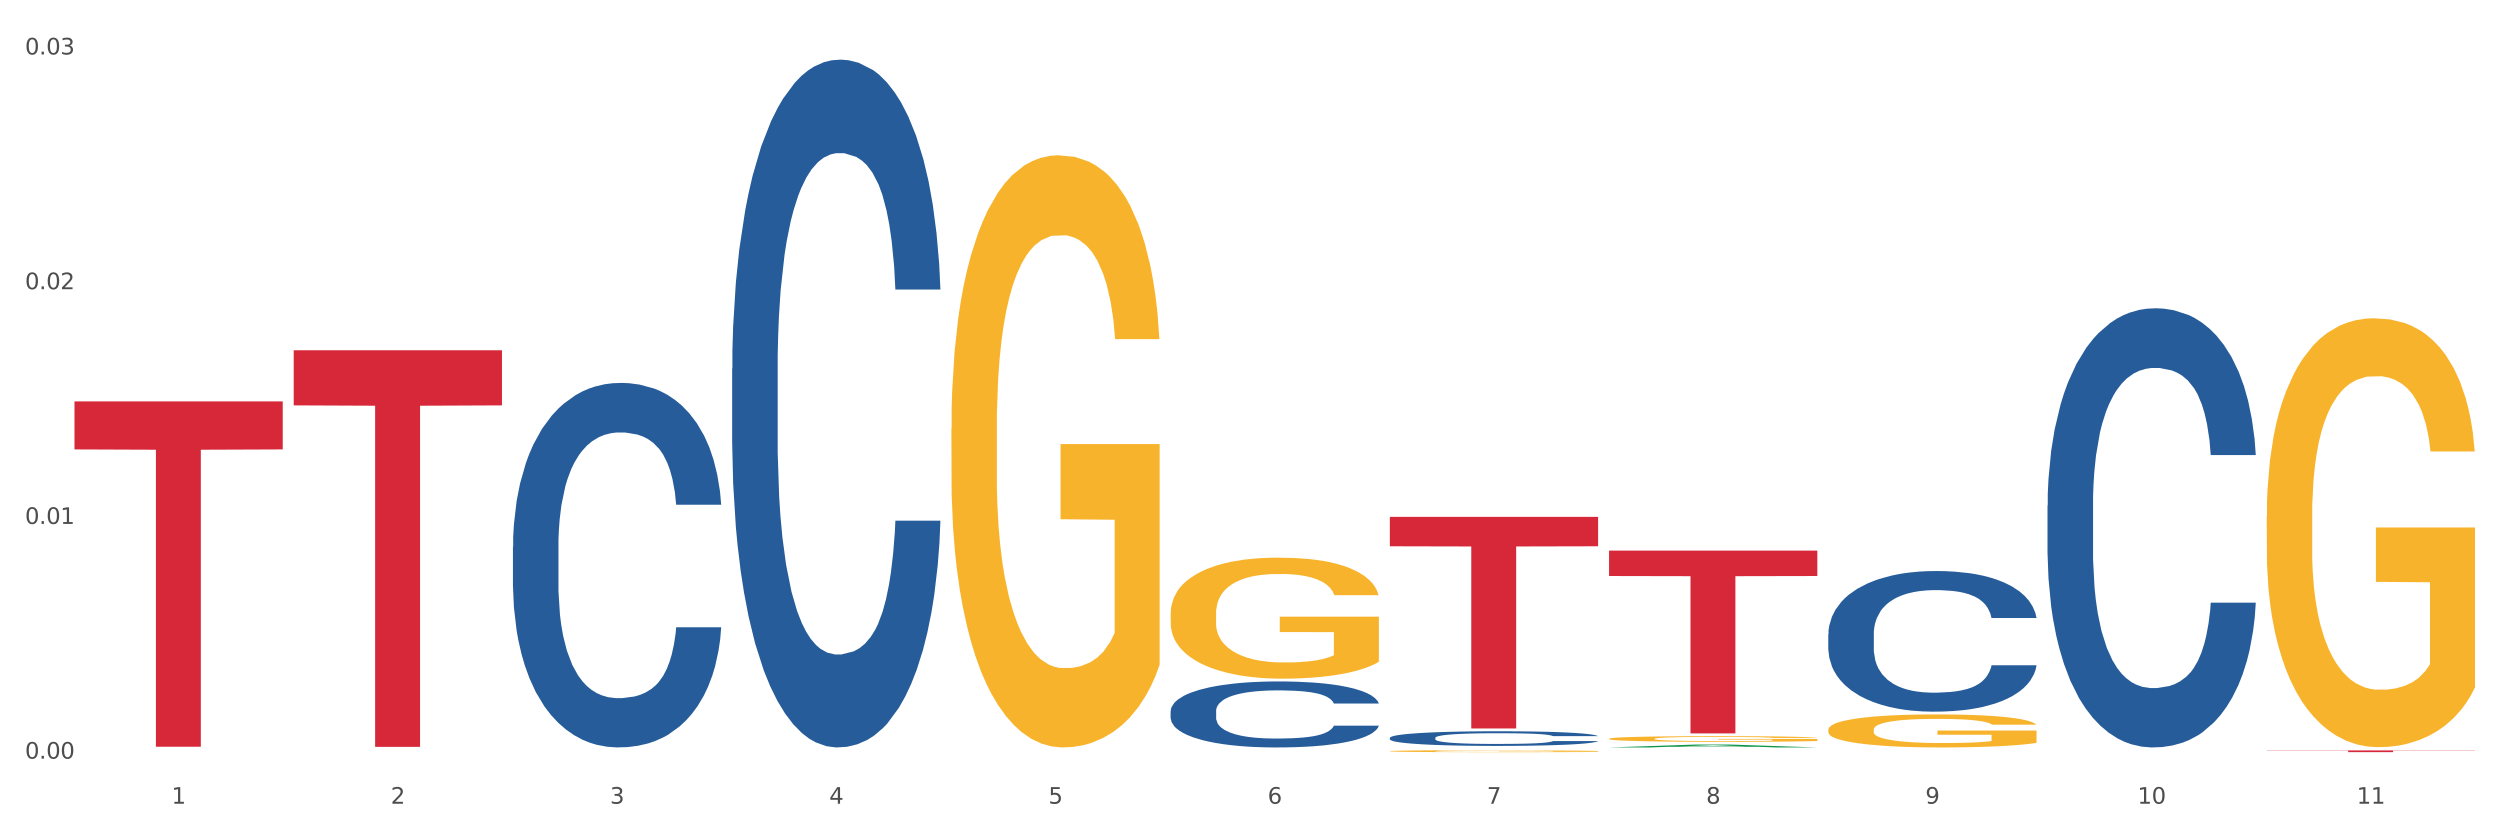 <?xml version="1.0" encoding="utf-8" standalone="no"?>
<!DOCTYPE svg PUBLIC "-//W3C//DTD SVG 1.1//EN"
  "http://www.w3.org/Graphics/SVG/1.1/DTD/svg11.dtd">
<svg xmlns:xlink="http://www.w3.org/1999/xlink" width="1080pt" height="360pt" viewBox="0 0 1080 360" xmlns="http://www.w3.org/2000/svg" version="1.1">
 <rect x="0" y="0" width="1080" height="360" fill="#333333" stroke="none"/>
 <defs>
  <style type="text/css">*{stroke-linejoin: round; stroke-linecap: butt}</style>
 </defs>
 <g id="figure_1">
  <g id="patch_1">
   <path d="M 0 360 
L 1080 360 
L 1080 0 
L 0 0 
z
" style="fill: #ffffff; stroke: #ffffff; stroke-linejoin: miter"/>
  </g>
  <g id="axes_1">
   <g id="matplotlib.axis_1">
    <g id="xtick_1">
     <g id="text_1">
      <!-- 1 -->
      <g style="fill: #4d4d4d" transform="translate(74.106 347.204) scale(0.096 -0.096)">
       <defs>
        <path id="DejaVuSans-31" d="M 794 531 
L 1825 531 
L 1825 4091 
L 703 3866 
L 703 4441 
L 1819 4666 
L 2450 4666 
L 2450 531 
L 3481 531 
L 3481 0 
L 794 0 
L 794 531 
z
" transform="scale(0.016)"/>
       </defs>
       <use xlink:href="#DejaVuSans-31"/>
      </g>
     </g>
    </g>
    <g id="xtick_2">
     <g id="text_2">
      <!-- 2 -->
      <g style="fill: #4d4d4d" transform="translate(168.812 347.204) scale(0.096 -0.096)">
       <defs>
        <path id="DejaVuSans-32" d="M 1228 531 
L 3431 531 
L 3431 0 
L 469 0 
L 469 531 
Q 828 903 1448 1529 
Q 2069 2156 2228 2338 
Q 2531 2678 2651 2914 
Q 2772 3150 2772 3378 
Q 2772 3750 2511 3984 
Q 2250 4219 1831 4219 
Q 1534 4219 1204 4116 
Q 875 4013 500 3803 
L 500 4441 
Q 881 4594 1212 4672 
Q 1544 4750 1819 4750 
Q 2544 4750 2975 4387 
Q 3406 4025 3406 3419 
Q 3406 3131 3298 2873 
Q 3191 2616 2906 2266 
Q 2828 2175 2409 1742 
Q 1991 1309 1228 531 
z
" transform="scale(0.016)"/>
       </defs>
       <use xlink:href="#DejaVuSans-32"/>
      </g>
     </g>
    </g>
    <g id="xtick_3">
     <g id="text_3">
      <!-- 3 -->
      <g style="fill: #4d4d4d" transform="translate(263.517 347.204) scale(0.096 -0.096)">
       <defs>
        <path id="DejaVuSans-33" d="M 2597 2516 
Q 3050 2419 3304 2112 
Q 3559 1806 3559 1356 
Q 3559 666 3084 287 
Q 2609 -91 1734 -91 
Q 1441 -91 1130 -33 
Q 819 25 488 141 
L 488 750 
Q 750 597 1062 519 
Q 1375 441 1716 441 
Q 2309 441 2620 675 
Q 2931 909 2931 1356 
Q 2931 1769 2642 2001 
Q 2353 2234 1838 2234 
L 1294 2234 
L 1294 2753 
L 1863 2753 
Q 2328 2753 2575 2939 
Q 2822 3125 2822 3475 
Q 2822 3834 2567 4026 
Q 2313 4219 1838 4219 
Q 1578 4219 1281 4162 
Q 984 4106 628 3988 
L 628 4550 
Q 988 4650 1302 4700 
Q 1616 4750 1894 4750 
Q 2613 4750 3031 4423 
Q 3450 4097 3450 3541 
Q 3450 3153 3228 2886 
Q 3006 2619 2597 2516 
z
" transform="scale(0.016)"/>
       </defs>
       <use xlink:href="#DejaVuSans-33"/>
      </g>
     </g>
    </g>
    <g id="xtick_4">
     <g id="text_4">
      <!-- 4 -->
      <g style="fill: #4d4d4d" transform="translate(358.223 347.204) scale(0.096 -0.096)">
       <defs>
        <path id="DejaVuSans-34" d="M 2419 4116 
L 825 1625 
L 2419 1625 
L 2419 4116 
z
M 2253 4666 
L 3047 4666 
L 3047 1625 
L 3713 1625 
L 3713 1100 
L 3047 1100 
L 3047 0 
L 2419 0 
L 2419 1100 
L 313 1100 
L 313 1709 
L 2253 4666 
z
" transform="scale(0.016)"/>
       </defs>
       <use xlink:href="#DejaVuSans-34"/>
      </g>
     </g>
    </g>
    <g id="xtick_5">
     <g id="text_5">
      <!-- 5 -->
      <g style="fill: #4d4d4d" transform="translate(452.928 347.204) scale(0.096 -0.096)">
       <defs>
        <path id="DejaVuSans-35" d="M 691 4666 
L 3169 4666 
L 3169 4134 
L 1269 4134 
L 1269 2991 
Q 1406 3038 1543 3061 
Q 1681 3084 1819 3084 
Q 2600 3084 3056 2656 
Q 3513 2228 3513 1497 
Q 3513 744 3044 326 
Q 2575 -91 1722 -91 
Q 1428 -91 1123 -41 
Q 819 9 494 109 
L 494 744 
Q 775 591 1075 516 
Q 1375 441 1709 441 
Q 2250 441 2565 725 
Q 2881 1009 2881 1497 
Q 2881 1984 2565 2268 
Q 2250 2553 1709 2553 
Q 1456 2553 1204 2497 
Q 953 2441 691 2322 
L 691 4666 
z
" transform="scale(0.016)"/>
       </defs>
       <use xlink:href="#DejaVuSans-35"/>
      </g>
     </g>
    </g>
    <g id="xtick_6">
     <g id="text_6">
      <!-- 6 -->
      <g style="fill: #4d4d4d" transform="translate(547.634 347.204) scale(0.096 -0.096)">
       <defs>
        <path id="DejaVuSans-36" d="M 2113 2584 
Q 1688 2584 1439 2293 
Q 1191 2003 1191 1497 
Q 1191 994 1439 701 
Q 1688 409 2113 409 
Q 2538 409 2786 701 
Q 3034 994 3034 1497 
Q 3034 2003 2786 2293 
Q 2538 2584 2113 2584 
z
M 3366 4563 
L 3366 3988 
Q 3128 4100 2886 4159 
Q 2644 4219 2406 4219 
Q 1781 4219 1451 3797 
Q 1122 3375 1075 2522 
Q 1259 2794 1537 2939 
Q 1816 3084 2150 3084 
Q 2853 3084 3261 2657 
Q 3669 2231 3669 1497 
Q 3669 778 3244 343 
Q 2819 -91 2113 -91 
Q 1303 -91 875 529 
Q 447 1150 447 2328 
Q 447 3434 972 4092 
Q 1497 4750 2381 4750 
Q 2619 4750 2861 4703 
Q 3103 4656 3366 4563 
z
" transform="scale(0.016)"/>
       </defs>
       <use xlink:href="#DejaVuSans-36"/>
      </g>
     </g>
    </g>
    <g id="xtick_7">
     <g id="text_7">
      <!-- 7 -->
      <g style="fill: #4d4d4d" transform="translate(642.339 347.204) scale(0.096 -0.096)">
       <defs>
        <path id="DejaVuSans-37" d="M 525 4666 
L 3525 4666 
L 3525 4397 
L 1831 0 
L 1172 0 
L 2766 4134 
L 525 4134 
L 525 4666 
z
" transform="scale(0.016)"/>
       </defs>
       <use xlink:href="#DejaVuSans-37"/>
      </g>
     </g>
    </g>
    <g id="xtick_8">
     <g id="text_8">
      <!-- 8 -->
      <g style="fill: #4d4d4d" transform="translate(737.044 347.204) scale(0.096 -0.096)">
       <defs>
        <path id="DejaVuSans-38" d="M 2034 2216 
Q 1584 2216 1326 1975 
Q 1069 1734 1069 1313 
Q 1069 891 1326 650 
Q 1584 409 2034 409 
Q 2484 409 2743 651 
Q 3003 894 3003 1313 
Q 3003 1734 2745 1975 
Q 2488 2216 2034 2216 
z
M 1403 2484 
Q 997 2584 770 2862 
Q 544 3141 544 3541 
Q 544 4100 942 4425 
Q 1341 4750 2034 4750 
Q 2731 4750 3128 4425 
Q 3525 4100 3525 3541 
Q 3525 3141 3298 2862 
Q 3072 2584 2669 2484 
Q 3125 2378 3379 2068 
Q 3634 1759 3634 1313 
Q 3634 634 3220 271 
Q 2806 -91 2034 -91 
Q 1263 -91 848 271 
Q 434 634 434 1313 
Q 434 1759 690 2068 
Q 947 2378 1403 2484 
z
M 1172 3481 
Q 1172 3119 1398 2916 
Q 1625 2713 2034 2713 
Q 2441 2713 2670 2916 
Q 2900 3119 2900 3481 
Q 2900 3844 2670 4047 
Q 2441 4250 2034 4250 
Q 1625 4250 1398 4047 
Q 1172 3844 1172 3481 
z
" transform="scale(0.016)"/>
       </defs>
       <use xlink:href="#DejaVuSans-38"/>
      </g>
     </g>
    </g>
    <g id="xtick_9">
     <g id="text_9">
      <!-- 9 -->
      <g style="fill: #4d4d4d" transform="translate(831.75 347.204) scale(0.096 -0.096)">
       <defs>
        <path id="DejaVuSans-39" d="M 703 97 
L 703 672 
Q 941 559 1184 500 
Q 1428 441 1663 441 
Q 2288 441 2617 861 
Q 2947 1281 2994 2138 
Q 2813 1869 2534 1725 
Q 2256 1581 1919 1581 
Q 1219 1581 811 2004 
Q 403 2428 403 3163 
Q 403 3881 828 4315 
Q 1253 4750 1959 4750 
Q 2769 4750 3195 4129 
Q 3622 3509 3622 2328 
Q 3622 1225 3098 567 
Q 2575 -91 1691 -91 
Q 1453 -91 1209 -44 
Q 966 3 703 97 
z
M 1959 2075 
Q 2384 2075 2632 2365 
Q 2881 2656 2881 3163 
Q 2881 3666 2632 3958 
Q 2384 4250 1959 4250 
Q 1534 4250 1286 3958 
Q 1038 3666 1038 3163 
Q 1038 2656 1286 2365 
Q 1534 2075 1959 2075 
z
" transform="scale(0.016)"/>
       </defs>
       <use xlink:href="#DejaVuSans-39"/>
      </g>
     </g>
    </g>
    <g id="xtick_10">
     <g id="text_10">
      <!-- 10 -->
      <g style="fill: #4d4d4d" transform="translate(923.401 347.204) scale(0.096 -0.096)">
       <defs>
        <path id="DejaVuSans-30" d="M 2034 4250 
Q 1547 4250 1301 3770 
Q 1056 3291 1056 2328 
Q 1056 1369 1301 889 
Q 1547 409 2034 409 
Q 2525 409 2770 889 
Q 3016 1369 3016 2328 
Q 3016 3291 2770 3770 
Q 2525 4250 2034 4250 
z
M 2034 4750 
Q 2819 4750 3233 4129 
Q 3647 3509 3647 2328 
Q 3647 1150 3233 529 
Q 2819 -91 2034 -91 
Q 1250 -91 836 529 
Q 422 1150 422 2328 
Q 422 3509 836 4129 
Q 1250 4750 2034 4750 
z
" transform="scale(0.016)"/>
       </defs>
       <use xlink:href="#DejaVuSans-31"/>
       <use xlink:href="#DejaVuSans-30" transform="translate(63.623 0)"/>
      </g>
     </g>
    </g>
    <g id="xtick_11">
     <g id="text_11">
      <!-- 11 -->
      <g style="fill: #4d4d4d" transform="translate(1018.107 347.204) scale(0.096 -0.096)">
       <use xlink:href="#DejaVuSans-31"/>
       <use xlink:href="#DejaVuSans-31" transform="translate(63.623 0)"/>
      </g>
     </g>
    </g>
    <g id="xtick_12"/>
    <g id="xtick_13"/>
    <g id="xtick_14"/>
    <g id="xtick_15"/>
    <g id="xtick_16"/>
    <g id="xtick_17"/>
    <g id="xtick_18"/>
    <g id="xtick_19"/>
    <g id="xtick_20"/>
    <g id="xtick_21"/>
   </g>
   <g id="matplotlib.axis_2">
    <g id="ytick_1">
     <g id="text_12">
      <!-- 0.00 -->
      <g style="fill: #4d4d4d" transform="translate(10.8 327.742) scale(0.096 -0.096)">
       <defs>
        <path id="DejaVuSans-2e" d="M 684 794 
L 1344 794 
L 1344 0 
L 684 0 
L 684 794 
z
" transform="scale(0.016)"/>
       </defs>
       <use xlink:href="#DejaVuSans-30"/>
       <use xlink:href="#DejaVuSans-2e" transform="translate(63.623 0)"/>
       <use xlink:href="#DejaVuSans-30" transform="translate(95.41 0)"/>
       <use xlink:href="#DejaVuSans-30" transform="translate(159.033 0)"/>
      </g>
     </g>
    </g>
    <g id="ytick_2">
     <g id="text_13">
      <!-- 0.01 -->
      <g style="fill: #4d4d4d" transform="translate(10.8 226.339) scale(0.096 -0.096)">
       <use xlink:href="#DejaVuSans-30"/>
       <use xlink:href="#DejaVuSans-2e" transform="translate(63.623 0)"/>
       <use xlink:href="#DejaVuSans-30" transform="translate(95.41 0)"/>
       <use xlink:href="#DejaVuSans-31" transform="translate(159.033 0)"/>
      </g>
     </g>
    </g>
    <g id="ytick_3">
     <g id="text_14">
      <!-- 0.02 -->
      <g style="fill: #4d4d4d" transform="translate(10.8 124.937) scale(0.096 -0.096)">
       <use xlink:href="#DejaVuSans-30"/>
       <use xlink:href="#DejaVuSans-2e" transform="translate(63.623 0)"/>
       <use xlink:href="#DejaVuSans-30" transform="translate(95.41 0)"/>
       <use xlink:href="#DejaVuSans-32" transform="translate(159.033 0)"/>
      </g>
     </g>
    </g>
    <g id="ytick_4">
     <g id="text_15">
      <!-- 0.03 -->
      <g style="fill: #4d4d4d" transform="translate(10.8 23.534) scale(0.096 -0.096)">
       <use xlink:href="#DejaVuSans-30"/>
       <use xlink:href="#DejaVuSans-2e" transform="translate(63.623 0)"/>
       <use xlink:href="#DejaVuSans-30" transform="translate(95.41 0)"/>
       <use xlink:href="#DejaVuSans-33" transform="translate(159.033 0)"/>
      </g>
     </g>
    </g>
    <g id="ytick_5"/>
    <g id="ytick_6"/>
    <g id="ytick_7"/>
   </g>
   <g id="PolyCollection_1">
    <path d="M 695.113 322.899 
L 695.206 322.898 
L 732.307 321.651 
L 747.704 321.65 
L 785.084 322.901 
L 767.275 322.901 
L 759.206 322.61 
L 720.899 322.61 
L 720.62 322.615 
L 712.829 322.901 
L 695.113 322.901 
L 695.113 322.899 
L 725.722 322.436 
L 754.382 322.435 
L 740.191 321.917 
L 740.006 321.915 
L 739.82 321.918 
L 725.629 322.435 
L 725.722 322.436 
L 695.113 322.899 
z
" clip-path="url(#p000737f639)" style="fill: #109648"/>
    <path d="M 600.408 223.282 
L 690.378 223.282 
L 690.378 235.988 
L 654.987 236.073 
L 654.987 314.709 
L 635.586 314.709 
L 635.586 236.073 
L 600.408 235.988 
L 600.408 223.368 
L 600.408 223.282 
z
" clip-path="url(#p000737f639)" style="fill: #d62839"/>
    <path d="M 695.113 237.864 
L 785.084 237.864 
L 785.084 248.837 
L 749.692 248.911 
L 749.692 316.827 
L 730.291 316.827 
L 730.291 248.911 
L 695.113 248.837 
L 695.113 237.938 
L 695.113 237.864 
z
" clip-path="url(#p000737f639)" style="fill: #d62839"/>
    <path d="M 979.23 324.179 
L 1069.2 324.179 
L 1069.2 324.283 
L 1033.809 324.284 
L 1033.809 324.927 
L 1014.408 324.927 
L 1014.408 324.284 
L 979.23 324.283 
L 979.23 324.18 
L 979.23 324.179 
z
" clip-path="url(#p000737f639)" style="fill: #d62839"/>
    <path d="M 410.997 185.286 
L 411.103 185.053 
L 411.103 176.642 
L 411.316 169.399 
L 412.378 151.876 
L 413.971 137.39 
L 415.14 129.68 
L 416.308 123.371 
L 417.689 117.063 
L 419.388 110.521 
L 422.469 100.942 
L 424.381 96.035 
L 426.718 90.895 
L 430.967 83.419 
L 434.047 79.213 
L 437.234 75.708 
L 442.439 71.503 
L 445.838 69.634 
L 449.449 68.232 
L 453.804 67.297 
L 457.097 67.064 
L 464.32 67.765 
L 470.481 69.867 
L 473.456 71.503 
L 477.28 74.307 
L 479.298 76.176 
L 482.591 79.914 
L 485.99 84.82 
L 488.327 89.026 
L 491.832 96.97 
L 494.488 104.914 
L 496.931 114.727 
L 498.205 121.502 
L 499.161 127.81 
L 500.011 135.053 
L 500.861 146.502 
L 481.741 146.502 
L 480.997 138.324 
L 479.829 130.614 
L 478.129 123.138 
L 476.642 118.465 
L 474.093 112.624 
L 471.756 108.886 
L 469.313 106.082 
L 466.339 103.745 
L 464.002 102.577 
L 460.709 101.643 
L 454.229 101.876 
L 449.874 103.745 
L 446.9 106.082 
L 444.988 108.185 
L 443.288 110.521 
L 441.376 113.792 
L 439.146 118.698 
L 437.552 123.138 
L 435.959 128.745 
L 434.684 134.352 
L 433.516 140.894 
L 432.56 147.904 
L 431.816 155.147 
L 431.179 164.025 
L 430.648 178.744 
L 430.648 210.753 
L 430.86 217.996 
L 431.392 227.576 
L 432.029 234.818 
L 433.091 243.463 
L 434.047 249.304 
L 435.853 257.715 
L 437.871 264.725 
L 439.464 269.164 
L 441.058 272.902 
L 443.82 278.042 
L 446.9 282.248 
L 449.556 284.818 
L 453.167 287.154 
L 455.61 288.089 
L 457.735 288.556 
L 462.94 288.556 
L 466.657 287.855 
L 470.8 286.22 
L 473.987 284.117 
L 476.642 281.547 
L 479.616 277.341 
L 481.528 273.369 
L 481.528 224.538 
L 458.16 224.305 
L 458.16 191.828 
L 500.967 191.828 
L 500.967 287.154 
L 499.161 292.061 
L 497.143 296.5 
L 495.019 300.472 
L 491.832 305.378 
L 488.008 310.051 
L 484.609 313.322 
L 480.997 316.126 
L 476.748 318.696 
L 471.225 321.032 
L 467.826 321.967 
L 463.577 322.668 
L 458.584 322.901 
L 454.229 322.434 
L 449.98 321.266 
L 445.519 319.163 
L 441.164 316.126 
L 437.871 313.088 
L 434.578 309.35 
L 431.073 304.444 
L 428.311 299.771 
L 426.187 295.565 
L 423.85 290.192 
L 421.3 283.182 
L 419.388 276.874 
L 417.689 270.332 
L 415.883 261.921 
L 414.608 254.678 
L 413.334 245.566 
L 412.59 238.79 
L 411.74 228.276 
L 411.103 213.557 
L 410.997 185.286 
z
" clip-path="url(#p000737f639)" style="fill: #f7b32b"/>
    <path d="M 126.88 151.304 
L 216.851 151.304 
L 216.851 175.117 
L 181.46 175.278 
L 181.46 322.657 
L 162.058 322.657 
L 162.058 175.278 
L 126.88 175.117 
L 126.88 151.465 
L 126.88 151.304 
z
" clip-path="url(#p000737f639)" style="fill: #d62839"/>
    <path d="M 884.524 218.42 
L 884.631 218.247 
L 884.631 213.395 
L 884.95 206.811 
L 886.12 194.682 
L 887.608 185.499 
L 890.161 174.756 
L 891.543 170.251 
L 893.351 165.227 
L 897.073 157.083 
L 901.327 150.152 
L 904.305 146.34 
L 906.538 143.914 
L 911.537 139.583 
L 914.408 137.677 
L 917.386 136.117 
L 919.938 135.078 
L 924.192 133.865 
L 927.595 133.345 
L 931.53 133.172 
L 934.827 133.345 
L 939.187 134.038 
L 945.568 136.117 
L 948.014 137.33 
L 951.311 139.409 
L 954.714 142.182 
L 957.479 144.954 
L 960.669 148.939 
L 963.966 154.137 
L 967.157 160.722 
L 969.39 166.786 
L 971.198 173.197 
L 972.793 180.994 
L 973.963 189.484 
L 974.495 196.588 
L 955.033 196.588 
L 954.501 190.177 
L 953.438 183.247 
L 952.374 178.568 
L 951.204 174.756 
L 949.396 170.425 
L 947.801 167.652 
L 945.143 164.36 
L 942.697 162.281 
L 940.676 161.068 
L 938.23 160.028 
L 933.019 158.989 
L 929.297 158.989 
L 926.957 159.335 
L 924.086 160.202 
L 921.64 161.415 
L 918.768 163.494 
L 916.535 165.746 
L 914.302 168.692 
L 913.026 170.771 
L 911.111 174.583 
L 909.835 177.702 
L 908.134 183.073 
L 907.176 186.885 
L 905.475 196.762 
L 904.73 204.039 
L 904.411 209.064 
L 904.199 214.608 
L 904.199 241.638 
L 904.837 253.767 
L 905.368 258.965 
L 906.219 264.856 
L 907.814 272.48 
L 910.154 279.931 
L 912.6 285.302 
L 914.621 288.594 
L 916.535 291.02 
L 918.449 292.926 
L 920.789 294.659 
L 922.703 295.698 
L 925.575 296.738 
L 928.978 297.258 
L 931.636 297.258 
L 937.06 296.391 
L 939.506 295.525 
L 941.846 294.312 
L 944.398 292.406 
L 946.419 290.327 
L 947.589 288.767 
L 949.503 285.475 
L 950.992 282.01 
L 952.268 278.025 
L 953.119 274.559 
L 954.076 269.361 
L 954.82 263.47 
L 955.033 260.351 
L 974.495 260.351 
L 974.069 266.589 
L 973.325 272.653 
L 971.836 280.797 
L 970.666 285.475 
L 968.858 291.193 
L 966.944 296.045 
L 964.285 301.416 
L 961.839 305.401 
L 959.287 308.867 
L 956.522 311.985 
L 951.523 316.317 
L 949.715 317.53 
L 945.887 319.609 
L 942.909 320.822 
L 938.549 322.035 
L 934.082 322.728 
L 929.403 322.901 
L 925.256 322.555 
L 920.683 321.515 
L 917.811 320.476 
L 914.621 318.916 
L 910.899 316.49 
L 907.389 313.545 
L 904.092 310.08 
L 901.008 306.094 
L 898.137 301.589 
L 894.415 294.139 
L 891.65 286.861 
L 889.629 280.104 
L 888.246 274.386 
L 886.864 267.109 
L 886.12 262.084 
L 884.95 249.955 
L 884.524 238.693 
L 884.524 218.42 
z
" clip-path="url(#p000737f639)" style="fill: #255c99"/>
    <path d="M 789.819 273.982 
L 789.925 273.926 
L 789.925 272.373 
L 790.244 270.264 
L 791.414 266.38 
L 792.903 263.439 
L 795.455 259.999 
L 796.838 258.556 
L 798.646 256.947 
L 802.368 254.339 
L 806.622 252.12 
L 809.6 250.899 
L 811.833 250.123 
L 816.831 248.735 
L 819.703 248.125 
L 822.68 247.626 
L 825.233 247.293 
L 829.487 246.904 
L 832.89 246.738 
L 836.825 246.682 
L 840.121 246.738 
L 844.482 246.96 
L 850.862 247.626 
L 853.308 248.014 
L 856.605 248.68 
L 860.008 249.568 
L 862.773 250.455 
L 865.964 251.732 
L 869.261 253.396 
L 872.451 255.505 
L 874.684 257.447 
L 876.492 259.5 
L 878.087 261.997 
L 879.257 264.715 
L 879.789 266.99 
L 860.327 266.99 
L 859.796 264.937 
L 858.732 262.718 
L 857.669 261.22 
L 856.499 259.999 
L 854.691 258.612 
L 853.096 257.724 
L 850.437 256.67 
L 847.991 256.004 
L 845.97 255.616 
L 843.524 255.283 
L 838.313 254.95 
L 834.591 254.95 
L 832.252 255.061 
L 829.38 255.338 
L 826.934 255.727 
L 824.063 256.392 
L 821.83 257.114 
L 819.596 258.057 
L 818.32 258.723 
L 816.406 259.944 
L 815.13 260.942 
L 813.428 262.662 
L 812.471 263.883 
L 810.769 267.046 
L 810.025 269.376 
L 809.706 270.985 
L 809.493 272.761 
L 809.493 281.417 
L 810.131 285.301 
L 810.663 286.966 
L 811.514 288.852 
L 813.109 291.293 
L 815.449 293.679 
L 817.895 295.399 
L 819.915 296.454 
L 821.83 297.231 
L 823.744 297.841 
L 826.083 298.396 
L 827.998 298.729 
L 830.869 299.062 
L 834.272 299.228 
L 836.931 299.228 
L 842.355 298.951 
L 844.801 298.673 
L 847.14 298.285 
L 849.693 297.674 
L 851.713 297.009 
L 852.883 296.509 
L 854.797 295.455 
L 856.286 294.345 
L 857.562 293.069 
L 858.413 291.959 
L 859.37 290.295 
L 860.115 288.408 
L 860.327 287.409 
L 879.789 287.409 
L 879.364 289.407 
L 878.619 291.349 
L 877.13 293.957 
L 875.961 295.455 
L 874.153 297.286 
L 872.238 298.84 
L 869.58 300.56 
L 867.134 301.836 
L 864.581 302.946 
L 861.816 303.944 
L 856.818 305.332 
L 855.01 305.72 
L 851.181 306.386 
L 848.204 306.774 
L 843.843 307.163 
L 839.377 307.385 
L 834.698 307.44 
L 830.55 307.329 
L 825.977 306.996 
L 823.106 306.663 
L 819.915 306.164 
L 816.193 305.387 
L 812.684 304.444 
L 809.387 303.334 
L 806.303 302.058 
L 803.431 300.615 
L 799.709 298.229 
L 796.944 295.899 
L 794.924 293.735 
L 793.541 291.904 
L 792.158 289.573 
L 791.414 287.964 
L 790.244 284.08 
L 789.819 280.474 
L 789.819 273.982 
z
" clip-path="url(#p000737f639)" style="fill: #255c99"/>
    <path d="M 600.408 318.747 
L 600.514 318.741 
L 600.514 318.58 
L 600.833 318.36 
L 602.003 317.955 
L 603.492 317.649 
L 606.044 317.29 
L 607.427 317.14 
L 609.235 316.972 
L 612.957 316.701 
L 617.211 316.469 
L 620.189 316.342 
L 622.422 316.261 
L 627.42 316.117 
L 630.292 316.053 
L 633.269 316.001 
L 635.822 315.966 
L 640.076 315.926 
L 643.479 315.909 
L 647.414 315.903 
L 650.71 315.909 
L 655.071 315.932 
L 661.451 316.001 
L 663.897 316.041 
L 667.194 316.111 
L 670.597 316.203 
L 673.362 316.296 
L 676.553 316.429 
L 679.85 316.602 
L 683.04 316.822 
L 685.273 317.024 
L 687.081 317.238 
L 688.677 317.498 
L 689.846 317.782 
L 690.378 318.019 
L 670.916 318.019 
L 670.385 317.805 
L 669.321 317.574 
L 668.258 317.417 
L 667.088 317.29 
L 665.28 317.146 
L 663.685 317.053 
L 661.026 316.943 
L 658.58 316.874 
L 656.559 316.834 
L 654.113 316.799 
L 648.902 316.764 
L 645.18 316.764 
L 642.841 316.776 
L 639.969 316.805 
L 637.523 316.845 
L 634.652 316.914 
L 632.419 316.99 
L 630.185 317.088 
L 628.909 317.157 
L 626.995 317.285 
L 625.719 317.389 
L 624.017 317.568 
L 623.06 317.695 
L 621.358 318.025 
L 620.614 318.267 
L 620.295 318.435 
L 620.082 318.62 
L 620.082 319.522 
L 620.72 319.927 
L 621.252 320.1 
L 622.103 320.297 
L 623.698 320.551 
L 626.038 320.8 
L 628.484 320.979 
L 630.504 321.089 
L 632.419 321.17 
L 634.333 321.233 
L 636.672 321.291 
L 638.587 321.326 
L 641.458 321.36 
L 644.861 321.378 
L 647.52 321.378 
L 652.944 321.349 
L 655.39 321.32 
L 657.729 321.28 
L 660.282 321.216 
L 662.302 321.147 
L 663.472 321.095 
L 665.386 320.985 
L 666.875 320.869 
L 668.151 320.736 
L 669.002 320.62 
L 669.959 320.447 
L 670.704 320.25 
L 670.916 320.146 
L 690.378 320.146 
L 689.953 320.354 
L 689.208 320.557 
L 687.719 320.829 
L 686.55 320.985 
L 684.742 321.175 
L 682.827 321.337 
L 680.169 321.517 
L 677.723 321.65 
L 675.17 321.765 
L 672.405 321.869 
L 667.407 322.014 
L 665.599 322.054 
L 661.771 322.124 
L 658.793 322.164 
L 654.433 322.205 
L 649.966 322.228 
L 645.287 322.233 
L 641.139 322.222 
L 636.566 322.187 
L 633.695 322.153 
L 630.504 322.1 
L 626.782 322.02 
L 623.273 321.921 
L 619.976 321.806 
L 616.892 321.673 
L 614.02 321.522 
L 610.298 321.274 
L 607.533 321.031 
L 605.513 320.805 
L 604.13 320.615 
L 602.748 320.372 
L 602.003 320.204 
L 600.833 319.799 
L 600.408 319.424 
L 600.408 318.747 
z
" clip-path="url(#p000737f639)" style="fill: #255c99"/>
    <path d="M 505.702 307.197 
L 505.809 307.171 
L 505.809 306.441 
L 506.128 305.452 
L 507.298 303.629 
L 508.786 302.248 
L 511.339 300.633 
L 512.721 299.956 
L 514.529 299.201 
L 518.251 297.977 
L 522.505 296.935 
L 525.483 296.362 
L 527.716 295.998 
L 532.715 295.346 
L 535.586 295.06 
L 538.564 294.826 
L 541.116 294.669 
L 545.37 294.487 
L 548.773 294.409 
L 552.708 294.383 
L 556.005 294.409 
L 560.365 294.513 
L 566.746 294.826 
L 569.192 295.008 
L 572.489 295.32 
L 575.892 295.737 
L 578.657 296.154 
L 581.847 296.753 
L 585.144 297.534 
L 588.335 298.524 
L 590.568 299.435 
L 592.376 300.399 
L 593.971 301.571 
L 595.141 302.847 
L 595.673 303.915 
L 576.211 303.915 
L 575.679 302.951 
L 574.616 301.91 
L 573.552 301.206 
L 572.382 300.633 
L 570.575 299.982 
L 568.979 299.566 
L 566.321 299.071 
L 563.875 298.758 
L 561.854 298.576 
L 559.408 298.42 
L 554.197 298.263 
L 550.475 298.263 
L 548.135 298.316 
L 545.264 298.446 
L 542.818 298.628 
L 539.946 298.941 
L 537.713 299.279 
L 535.48 299.722 
L 534.204 300.034 
L 532.289 300.607 
L 531.013 301.076 
L 529.312 301.884 
L 528.354 302.457 
L 526.653 303.941 
L 525.908 305.035 
L 525.589 305.79 
L 525.377 306.624 
L 525.377 310.687 
L 526.015 312.51 
L 526.547 313.291 
L 527.397 314.177 
L 528.993 315.322 
L 531.332 316.442 
L 533.778 317.25 
L 535.799 317.745 
L 537.713 318.109 
L 539.627 318.396 
L 541.967 318.656 
L 543.881 318.812 
L 546.753 318.969 
L 550.156 319.047 
L 552.814 319.047 
L 558.238 318.917 
L 560.684 318.786 
L 563.024 318.604 
L 565.576 318.318 
L 567.597 318.005 
L 568.767 317.771 
L 570.681 317.276 
L 572.17 316.755 
L 573.446 316.156 
L 574.297 315.635 
L 575.254 314.854 
L 575.998 313.968 
L 576.211 313.499 
L 595.673 313.499 
L 595.247 314.437 
L 594.503 315.349 
L 593.014 316.573 
L 591.844 317.276 
L 590.036 318.135 
L 588.122 318.865 
L 585.463 319.672 
L 583.017 320.271 
L 580.465 320.792 
L 577.7 321.261 
L 572.701 321.912 
L 570.894 322.094 
L 567.065 322.407 
L 564.087 322.589 
L 559.727 322.771 
L 555.26 322.875 
L 550.581 322.901 
L 546.434 322.849 
L 541.861 322.693 
L 538.989 322.537 
L 535.799 322.302 
L 532.077 321.938 
L 528.567 321.495 
L 525.27 320.974 
L 522.186 320.375 
L 519.315 319.698 
L 515.593 318.578 
L 512.828 317.484 
L 510.807 316.468 
L 509.425 315.609 
L 508.042 314.515 
L 507.298 313.76 
L 506.128 311.937 
L 505.702 310.244 
L 505.702 307.197 
z
" clip-path="url(#p000737f639)" style="fill: #255c99"/>
    <path d="M 316.291 159.27 
L 316.398 158.998 
L 316.398 151.4 
L 316.717 141.089 
L 317.887 122.093 
L 319.376 107.711 
L 321.928 90.886 
L 323.31 83.831 
L 325.118 75.962 
L 328.84 63.208 
L 333.094 52.353 
L 336.072 46.383 
L 338.305 42.584 
L 343.304 35.8 
L 346.175 32.815 
L 349.153 30.373 
L 351.705 28.744 
L 355.959 26.845 
L 359.362 26.031 
L 363.297 25.759 
L 366.594 26.031 
L 370.954 27.116 
L 377.335 30.373 
L 379.781 32.272 
L 383.078 35.529 
L 386.481 39.87 
L 389.246 44.212 
L 392.436 50.453 
L 395.733 58.594 
L 398.924 68.906 
L 401.157 78.404 
L 402.965 88.444 
L 404.56 100.656 
L 405.73 113.952 
L 406.262 125.078 
L 386.8 125.078 
L 386.268 115.038 
L 385.205 104.183 
L 384.141 96.856 
L 382.971 90.886 
L 381.164 84.102 
L 379.568 79.761 
L 376.91 74.605 
L 374.464 71.348 
L 372.443 69.449 
L 369.997 67.821 
L 364.786 66.193 
L 361.064 66.193 
L 358.724 66.735 
L 355.853 68.092 
L 353.407 69.992 
L 350.535 73.248 
L 348.302 76.776 
L 346.069 81.389 
L 344.793 84.645 
L 342.878 90.615 
L 341.602 95.5 
L 339.901 103.912 
L 338.944 109.882 
L 337.242 125.35 
L 336.498 136.747 
L 336.178 144.616 
L 335.966 153.3 
L 335.966 195.632 
L 336.604 214.628 
L 337.136 222.769 
L 337.986 231.995 
L 339.582 243.935 
L 341.921 255.604 
L 344.367 264.016 
L 346.388 269.172 
L 348.302 272.971 
L 350.216 275.956 
L 352.556 278.669 
L 354.47 280.298 
L 357.342 281.926 
L 360.745 282.74 
L 363.403 282.74 
L 368.827 281.383 
L 371.273 280.026 
L 373.613 278.127 
L 376.165 275.142 
L 378.186 271.885 
L 379.356 269.443 
L 381.27 264.287 
L 382.759 258.86 
L 384.035 252.619 
L 384.886 247.191 
L 385.843 239.05 
L 386.587 229.824 
L 386.8 224.94 
L 406.262 224.94 
L 405.836 234.709 
L 405.092 244.206 
L 403.603 256.96 
L 402.433 264.287 
L 400.625 273.242 
L 398.711 280.84 
L 396.052 289.252 
L 393.606 295.494 
L 391.054 300.921 
L 388.289 305.806 
L 383.291 312.59 
L 381.483 314.489 
L 377.654 317.746 
L 374.676 319.645 
L 370.316 321.545 
L 365.849 322.63 
L 361.17 322.901 
L 357.023 322.359 
L 352.45 320.731 
L 349.578 319.102 
L 346.388 316.66 
L 342.666 312.861 
L 339.156 308.248 
L 335.859 302.821 
L 332.775 296.579 
L 329.904 289.524 
L 326.182 277.855 
L 323.417 266.458 
L 321.396 255.875 
L 320.014 246.92 
L 318.631 235.523 
L 317.887 227.653 
L 316.717 208.658 
L 316.291 191.019 
L 316.291 159.27 
z
" clip-path="url(#p000737f639)" style="fill: #255c99"/>
    <path d="M 221.586 236.169 
L 221.692 236.025 
L 221.692 231.999 
L 222.011 226.534 
L 223.181 216.467 
L 224.67 208.845 
L 227.222 199.929 
L 228.605 196.19 
L 230.413 192.019 
L 234.135 185.26 
L 238.389 179.508 
L 241.367 176.344 
L 243.6 174.33 
L 248.598 170.735 
L 251.47 169.153 
L 254.447 167.859 
L 257 166.996 
L 261.254 165.989 
L 264.657 165.558 
L 268.592 165.414 
L 271.888 165.558 
L 276.249 166.133 
L 282.63 167.859 
L 285.076 168.865 
L 288.372 170.591 
L 291.775 172.892 
L 294.541 175.193 
L 297.731 178.501 
L 301.028 182.815 
L 304.218 188.28 
L 306.451 193.313 
L 308.259 198.634 
L 309.855 205.106 
L 311.024 212.153 
L 311.556 218.049 
L 292.095 218.049 
L 291.563 212.728 
L 290.499 206.975 
L 289.436 203.093 
L 288.266 199.929 
L 286.458 196.333 
L 284.863 194.032 
L 282.204 191.3 
L 279.758 189.574 
L 277.738 188.568 
L 275.292 187.705 
L 270.081 186.842 
L 266.358 186.842 
L 264.019 187.13 
L 261.147 187.849 
L 258.701 188.855 
L 255.83 190.581 
L 253.597 192.451 
L 251.363 194.895 
L 250.087 196.621 
L 248.173 199.785 
L 246.897 202.374 
L 245.195 206.832 
L 244.238 209.996 
L 242.536 218.193 
L 241.792 224.233 
L 241.473 228.403 
L 241.26 233.005 
L 241.26 255.44 
L 241.898 265.507 
L 242.43 269.821 
L 243.281 274.711 
L 244.876 281.038 
L 247.216 287.222 
L 249.662 291.68 
L 251.682 294.413 
L 253.597 296.426 
L 255.511 298.008 
L 257.851 299.446 
L 259.765 300.309 
L 262.636 301.172 
L 266.039 301.603 
L 268.698 301.603 
L 274.122 300.884 
L 276.568 300.165 
L 278.907 299.159 
L 281.46 297.577 
L 283.48 295.851 
L 284.65 294.557 
L 286.564 291.824 
L 288.053 288.948 
L 289.329 285.64 
L 290.18 282.764 
L 291.137 278.45 
L 291.882 273.56 
L 292.095 270.972 
L 311.556 270.972 
L 311.131 276.149 
L 310.386 281.182 
L 308.897 287.941 
L 307.728 291.824 
L 305.92 296.57 
L 304.005 300.597 
L 301.347 305.055 
L 298.901 308.363 
L 296.348 311.239 
L 293.583 313.827 
L 288.585 317.423 
L 286.777 318.429 
L 282.949 320.155 
L 279.971 321.162 
L 275.611 322.168 
L 271.144 322.744 
L 266.465 322.887 
L 262.317 322.6 
L 257.744 321.737 
L 254.873 320.874 
L 251.682 319.58 
L 247.96 317.566 
L 244.451 315.122 
L 241.154 312.245 
L 238.07 308.938 
L 235.198 305.199 
L 231.476 299.015 
L 228.711 292.975 
L 226.691 287.366 
L 225.308 282.62 
L 223.926 276.58 
L 223.181 272.41 
L 222.011 262.343 
L 221.586 252.995 
L 221.586 236.169 
z
" clip-path="url(#p000737f639)" style="fill: #255c99"/>
    <path d="M 32.175 173.414 
L 122.145 173.414 
L 122.145 194.146 
L 86.754 194.286 
L 86.754 322.6 
L 67.353 322.6 
L 67.353 194.286 
L 32.175 194.146 
L 32.175 173.554 
L 32.175 173.414 
z
" clip-path="url(#p000737f639)" style="fill: #d62839"/>
    <path d="M 979.23 223.113 
L 979.336 222.944 
L 979.336 216.852 
L 979.548 211.606 
L 980.611 198.914 
L 982.204 188.423 
L 983.372 182.839 
L 984.541 178.27 
L 985.922 173.701 
L 987.621 168.962 
L 990.702 162.024 
L 992.614 158.471 
L 994.951 154.748 
L 999.2 149.333 
L 1002.28 146.287 
L 1005.467 143.749 
L 1010.672 140.703 
L 1014.071 139.349 
L 1017.682 138.334 
L 1022.037 137.657 
L 1025.33 137.488 
L 1032.553 137.995 
L 1038.714 139.518 
L 1041.688 140.703 
L 1045.512 142.733 
L 1047.531 144.087 
L 1050.824 146.795 
L 1054.223 150.348 
L 1056.56 153.394 
L 1060.065 159.148 
L 1062.72 164.901 
L 1065.164 172.008 
L 1066.438 176.916 
L 1067.394 181.485 
L 1068.244 186.731 
L 1069.094 195.022 
L 1049.974 195.022 
L 1049.23 189.1 
L 1048.062 183.515 
L 1046.362 178.1 
L 1044.875 174.716 
L 1042.326 170.485 
L 1039.989 167.778 
L 1037.546 165.747 
L 1034.572 164.055 
L 1032.235 163.209 
L 1028.942 162.532 
L 1022.462 162.701 
L 1018.107 164.055 
L 1015.133 165.747 
L 1013.221 167.27 
L 1011.521 168.962 
L 1009.609 171.332 
L 1007.379 174.885 
L 1005.785 178.1 
L 1004.192 182.162 
L 1002.917 186.223 
L 1001.749 190.961 
L 1000.793 196.038 
L 1000.049 201.283 
L 999.412 207.714 
L 998.881 218.375 
L 998.881 241.558 
L 999.093 246.804 
L 999.624 253.742 
L 1000.262 258.988 
L 1001.324 265.249 
L 1002.28 269.479 
L 1004.086 275.571 
L 1006.104 280.648 
L 1007.697 283.863 
L 1009.291 286.57 
L 1012.052 290.293 
L 1015.133 293.339 
L 1017.788 295.201 
L 1021.4 296.893 
L 1023.843 297.57 
L 1025.968 297.908 
L 1031.172 297.908 
L 1034.89 297.4 
L 1039.033 296.216 
L 1042.22 294.693 
L 1044.875 292.832 
L 1047.849 289.786 
L 1049.761 286.909 
L 1049.761 251.542 
L 1026.392 251.373 
L 1026.392 227.851 
L 1069.2 227.851 
L 1069.2 296.893 
L 1067.394 300.446 
L 1065.376 303.662 
L 1063.252 306.538 
L 1060.065 310.092 
L 1056.241 313.476 
L 1052.842 315.845 
L 1049.23 317.876 
L 1044.981 319.738 
L 1039.458 321.43 
L 1036.059 322.107 
L 1031.81 322.614 
L 1026.817 322.783 
L 1022.462 322.445 
L 1018.213 321.599 
L 1013.752 320.076 
L 1009.397 317.876 
L 1006.104 315.676 
L 1002.811 312.969 
L 999.306 309.415 
L 996.544 306.031 
L 994.42 302.985 
L 992.083 299.093 
L 989.533 294.016 
L 987.621 289.447 
L 985.922 284.709 
L 984.116 278.617 
L 982.841 273.371 
L 981.567 266.772 
L 980.823 261.864 
L 979.973 254.249 
L 979.336 243.589 
L 979.23 223.113 
z
" clip-path="url(#p000737f639)" style="fill: #f7b32b"/>
    <path d="M 789.819 315.227 
L 789.925 315.214 
L 789.925 314.745 
L 790.138 314.341 
L 791.2 313.363 
L 792.793 312.555 
L 793.962 312.125 
L 795.13 311.774 
L 796.511 311.422 
L 798.21 311.057 
L 801.291 310.523 
L 803.203 310.249 
L 805.54 309.962 
L 809.789 309.545 
L 812.869 309.311 
L 816.056 309.115 
L 821.261 308.881 
L 824.66 308.777 
L 828.271 308.698 
L 832.626 308.646 
L 835.919 308.633 
L 843.142 308.672 
L 849.303 308.79 
L 852.277 308.881 
L 856.101 309.037 
L 858.12 309.142 
L 861.413 309.35 
L 864.812 309.624 
L 867.149 309.858 
L 870.654 310.301 
L 873.309 310.744 
L 875.753 311.292 
L 877.027 311.669 
L 877.983 312.021 
L 878.833 312.425 
L 879.683 313.064 
L 860.563 313.064 
L 859.819 312.608 
L 858.651 312.178 
L 856.951 311.761 
L 855.464 311.5 
L 852.915 311.174 
L 850.578 310.966 
L 848.135 310.809 
L 845.161 310.679 
L 842.824 310.614 
L 839.531 310.562 
L 833.051 310.575 
L 828.696 310.679 
L 825.722 310.809 
L 823.81 310.927 
L 822.11 311.057 
L 820.198 311.239 
L 817.968 311.513 
L 816.374 311.761 
L 814.781 312.073 
L 813.506 312.386 
L 812.338 312.751 
L 811.382 313.142 
L 810.638 313.546 
L 810.001 314.041 
L 809.47 314.862 
L 809.47 316.647 
L 809.682 317.051 
L 810.213 317.585 
L 810.851 317.989 
L 811.913 318.471 
L 812.869 318.797 
L 814.675 319.266 
L 816.693 319.657 
L 818.286 319.904 
L 819.88 320.113 
L 822.641 320.4 
L 825.722 320.634 
L 828.377 320.777 
L 831.989 320.908 
L 834.432 320.96 
L 836.557 320.986 
L 841.761 320.986 
L 845.479 320.947 
L 849.622 320.856 
L 852.809 320.738 
L 855.464 320.595 
L 858.438 320.361 
L 860.35 320.139 
L 860.35 317.416 
L 836.981 317.403 
L 836.981 315.591 
L 879.789 315.591 
L 879.789 320.908 
L 877.983 321.181 
L 875.965 321.429 
L 873.841 321.651 
L 870.654 321.924 
L 866.83 322.185 
L 863.431 322.367 
L 859.819 322.524 
L 855.57 322.667 
L 850.047 322.797 
L 846.648 322.849 
L 842.399 322.888 
L 837.406 322.901 
L 833.051 322.875 
L 828.802 322.81 
L 824.341 322.693 
L 819.986 322.524 
L 816.693 322.354 
L 813.4 322.146 
L 809.895 321.872 
L 807.133 321.611 
L 805.009 321.377 
L 802.672 321.077 
L 800.122 320.686 
L 798.21 320.334 
L 796.511 319.97 
L 794.705 319.501 
L 793.43 319.097 
L 792.156 318.588 
L 791.412 318.211 
L 790.562 317.624 
L 789.925 316.803 
L 789.819 315.227 
z
" clip-path="url(#p000737f639)" style="fill: #f7b32b"/>
    <path d="M 695.113 319.146 
L 695.22 319.144 
L 695.22 319.064 
L 695.432 318.995 
L 696.494 318.828 
L 698.088 318.69 
L 699.256 318.617 
L 700.424 318.557 
L 701.805 318.496 
L 703.505 318.434 
L 706.585 318.343 
L 708.497 318.296 
L 710.834 318.247 
L 715.083 318.176 
L 718.164 318.136 
L 721.35 318.103 
L 726.555 318.063 
L 729.954 318.045 
L 733.566 318.031 
L 737.921 318.022 
L 741.214 318.02 
L 748.437 318.027 
L 754.598 318.047 
L 757.572 318.063 
L 761.396 318.089 
L 763.414 318.107 
L 766.707 318.143 
L 770.106 318.189 
L 772.443 318.229 
L 775.948 318.305 
L 778.604 318.381 
L 781.047 318.474 
L 782.322 318.539 
L 783.278 318.599 
L 784.128 318.668 
L 784.977 318.777 
L 765.857 318.777 
L 765.114 318.699 
L 763.945 318.626 
L 762.246 318.554 
L 760.759 318.51 
L 758.209 318.454 
L 755.872 318.419 
L 753.429 318.392 
L 750.455 318.37 
L 748.118 318.359 
L 744.825 318.35 
L 738.346 318.352 
L 733.991 318.37 
L 731.016 318.392 
L 729.104 318.412 
L 727.405 318.434 
L 725.493 318.465 
L 723.262 318.512 
L 721.669 318.554 
L 720.076 318.608 
L 718.801 318.661 
L 717.632 318.723 
L 716.676 318.79 
L 715.933 318.859 
L 715.296 318.944 
L 714.764 319.084 
L 714.764 319.389 
L 714.977 319.458 
L 715.508 319.549 
L 716.145 319.618 
L 717.208 319.7 
L 718.164 319.756 
L 719.969 319.836 
L 721.988 319.903 
L 723.581 319.945 
L 725.174 319.981 
L 727.936 320.03 
L 731.016 320.07 
L 733.672 320.094 
L 737.284 320.116 
L 739.727 320.125 
L 741.851 320.13 
L 747.056 320.13 
L 750.774 320.123 
L 754.916 320.108 
L 758.103 320.088 
L 760.759 320.063 
L 763.733 320.023 
L 765.645 319.985 
L 765.645 319.52 
L 742.276 319.518 
L 742.276 319.209 
L 785.084 319.209 
L 785.084 320.116 
L 783.278 320.163 
L 781.26 320.205 
L 779.135 320.243 
L 775.948 320.29 
L 772.124 320.335 
L 768.725 320.366 
L 765.114 320.392 
L 760.865 320.417 
L 755.341 320.439 
L 751.942 320.448 
L 747.693 320.455 
L 742.701 320.457 
L 738.346 320.453 
L 734.097 320.441 
L 729.636 320.421 
L 725.28 320.392 
L 721.988 320.363 
L 718.695 320.328 
L 715.189 320.281 
L 712.428 320.237 
L 710.303 320.197 
L 707.966 320.145 
L 705.417 320.079 
L 703.505 320.019 
L 701.805 319.956 
L 700 319.876 
L 698.725 319.807 
L 697.45 319.72 
L 696.707 319.656 
L 695.857 319.556 
L 695.22 319.416 
L 695.113 319.146 
z
" clip-path="url(#p000737f639)" style="fill: #f7b32b"/>
    <path d="M 600.408 324.49 
L 600.514 324.489 
L 600.514 324.461 
L 600.727 324.437 
L 601.789 324.378 
L 603.382 324.33 
L 604.551 324.304 
L 605.719 324.283 
L 607.1 324.262 
L 608.799 324.24 
L 611.88 324.208 
L 613.792 324.192 
L 616.129 324.174 
L 620.378 324.149 
L 623.458 324.135 
L 626.645 324.124 
L 631.85 324.11 
L 635.249 324.103 
L 638.86 324.099 
L 643.215 324.096 
L 646.508 324.095 
L 653.731 324.097 
L 659.892 324.104 
L 662.867 324.11 
L 666.691 324.119 
L 668.709 324.125 
L 672.002 324.138 
L 675.401 324.154 
L 677.738 324.168 
L 681.243 324.195 
L 683.899 324.221 
L 686.342 324.254 
L 687.616 324.277 
L 688.572 324.298 
L 689.422 324.322 
L 690.272 324.36 
L 671.152 324.36 
L 670.408 324.333 
L 669.24 324.307 
L 667.54 324.282 
L 666.053 324.266 
L 663.504 324.247 
L 661.167 324.234 
L 658.724 324.225 
L 655.75 324.217 
L 653.413 324.213 
L 650.12 324.21 
L 643.64 324.211 
L 639.285 324.217 
L 636.311 324.225 
L 634.399 324.232 
L 632.699 324.24 
L 630.787 324.251 
L 628.557 324.267 
L 626.963 324.282 
L 625.37 324.301 
L 624.095 324.32 
L 622.927 324.341 
L 621.971 324.365 
L 621.227 324.389 
L 620.59 324.419 
L 620.059 324.468 
L 620.059 324.575 
L 620.271 324.599 
L 620.803 324.631 
L 621.44 324.655 
L 622.502 324.684 
L 623.458 324.704 
L 625.264 324.732 
L 627.282 324.755 
L 628.875 324.77 
L 630.469 324.782 
L 633.231 324.8 
L 636.311 324.814 
L 638.967 324.822 
L 642.578 324.83 
L 645.021 324.833 
L 647.146 324.835 
L 652.351 324.835 
L 656.068 324.832 
L 660.211 324.827 
L 663.398 324.82 
L 666.053 324.811 
L 669.027 324.797 
L 670.939 324.784 
L 670.939 324.621 
L 647.571 324.62 
L 647.571 324.512 
L 690.378 324.512 
L 690.378 324.83 
L 688.572 324.846 
L 686.554 324.861 
L 684.43 324.875 
L 681.243 324.891 
L 677.419 324.907 
L 674.02 324.917 
L 670.408 324.927 
L 666.159 324.935 
L 660.636 324.943 
L 657.237 324.946 
L 652.988 324.949 
L 647.995 324.95 
L 643.64 324.948 
L 639.391 324.944 
L 634.93 324.937 
L 630.575 324.927 
L 627.282 324.917 
L 623.989 324.904 
L 620.484 324.888 
L 617.722 324.872 
L 615.598 324.858 
L 613.261 324.84 
L 610.711 324.817 
L 608.799 324.796 
L 607.1 324.774 
L 605.294 324.746 
L 604.019 324.722 
L 602.745 324.691 
L 602.001 324.668 
L 601.151 324.633 
L 600.514 324.584 
L 600.408 324.49 
z
" clip-path="url(#p000737f639)" style="fill: #f7b32b"/>
    <path d="M 505.702 265.066 
L 505.809 265.018 
L 505.809 263.299 
L 506.021 261.819 
L 507.083 258.238 
L 508.677 255.277 
L 509.845 253.702 
L 511.014 252.412 
L 512.394 251.123 
L 514.094 249.786 
L 517.174 247.829 
L 519.086 246.826 
L 521.423 245.775 
L 525.672 244.248 
L 528.753 243.388 
L 531.939 242.672 
L 537.144 241.812 
L 540.543 241.43 
L 544.155 241.144 
L 548.51 240.953 
L 551.803 240.905 
L 559.026 241.048 
L 565.187 241.478 
L 568.161 241.812 
L 571.985 242.385 
L 574.003 242.767 
L 577.296 243.531 
L 580.695 244.534 
L 583.032 245.393 
L 586.537 247.017 
L 589.193 248.64 
L 591.636 250.646 
L 592.911 252.03 
L 593.867 253.32 
L 594.717 254.8 
L 595.566 257.14 
L 576.446 257.14 
L 575.703 255.468 
L 574.534 253.893 
L 572.835 252.365 
L 571.348 251.41 
L 568.798 250.216 
L 566.461 249.452 
L 564.018 248.879 
L 561.044 248.402 
L 558.707 248.163 
L 555.414 247.972 
L 548.935 248.02 
L 544.58 248.402 
L 541.606 248.879 
L 539.694 249.309 
L 537.994 249.786 
L 536.082 250.455 
L 533.851 251.457 
L 532.258 252.365 
L 530.665 253.511 
L 529.39 254.657 
L 528.222 255.994 
L 527.266 257.426 
L 526.522 258.906 
L 525.885 260.721 
L 525.354 263.729 
L 525.354 270.27 
L 525.566 271.751 
L 526.097 273.708 
L 526.734 275.188 
L 527.797 276.955 
L 528.753 278.149 
L 530.558 279.868 
L 532.577 281.3 
L 534.17 282.207 
L 535.763 282.971 
L 538.525 284.022 
L 541.606 284.881 
L 544.261 285.407 
L 547.873 285.884 
L 550.316 286.075 
L 552.44 286.17 
L 557.645 286.17 
L 561.363 286.027 
L 565.505 285.693 
L 568.692 285.263 
L 571.348 284.738 
L 574.322 283.879 
L 576.234 283.067 
L 576.234 273.087 
L 552.865 273.04 
L 552.865 266.403 
L 595.673 266.403 
L 595.673 285.884 
L 593.867 286.887 
L 591.849 287.794 
L 589.724 288.606 
L 586.537 289.608 
L 582.713 290.563 
L 579.314 291.232 
L 575.703 291.805 
L 571.454 292.33 
L 565.93 292.807 
L 562.531 292.998 
L 558.282 293.142 
L 553.29 293.189 
L 548.935 293.094 
L 544.686 292.855 
L 540.225 292.425 
L 535.87 291.805 
L 532.577 291.184 
L 529.284 290.42 
L 525.778 289.417 
L 523.017 288.462 
L 520.892 287.603 
L 518.555 286.505 
L 516.006 285.072 
L 514.094 283.783 
L 512.394 282.446 
L 510.589 280.727 
L 509.314 279.247 
L 508.039 277.385 
L 507.296 276 
L 506.446 273.851 
L 505.809 270.843 
L 505.702 265.066 
z
" clip-path="url(#p000737f639)" style="fill: #f7b32b"/>
   </g>
  </g>
 </g>
 <defs>
  <clipPath id="p000737f639">
   <rect x="32.175" y="10.8" width="1037.025" height="329.109"/>
  </clipPath>
 </defs>
</svg>
